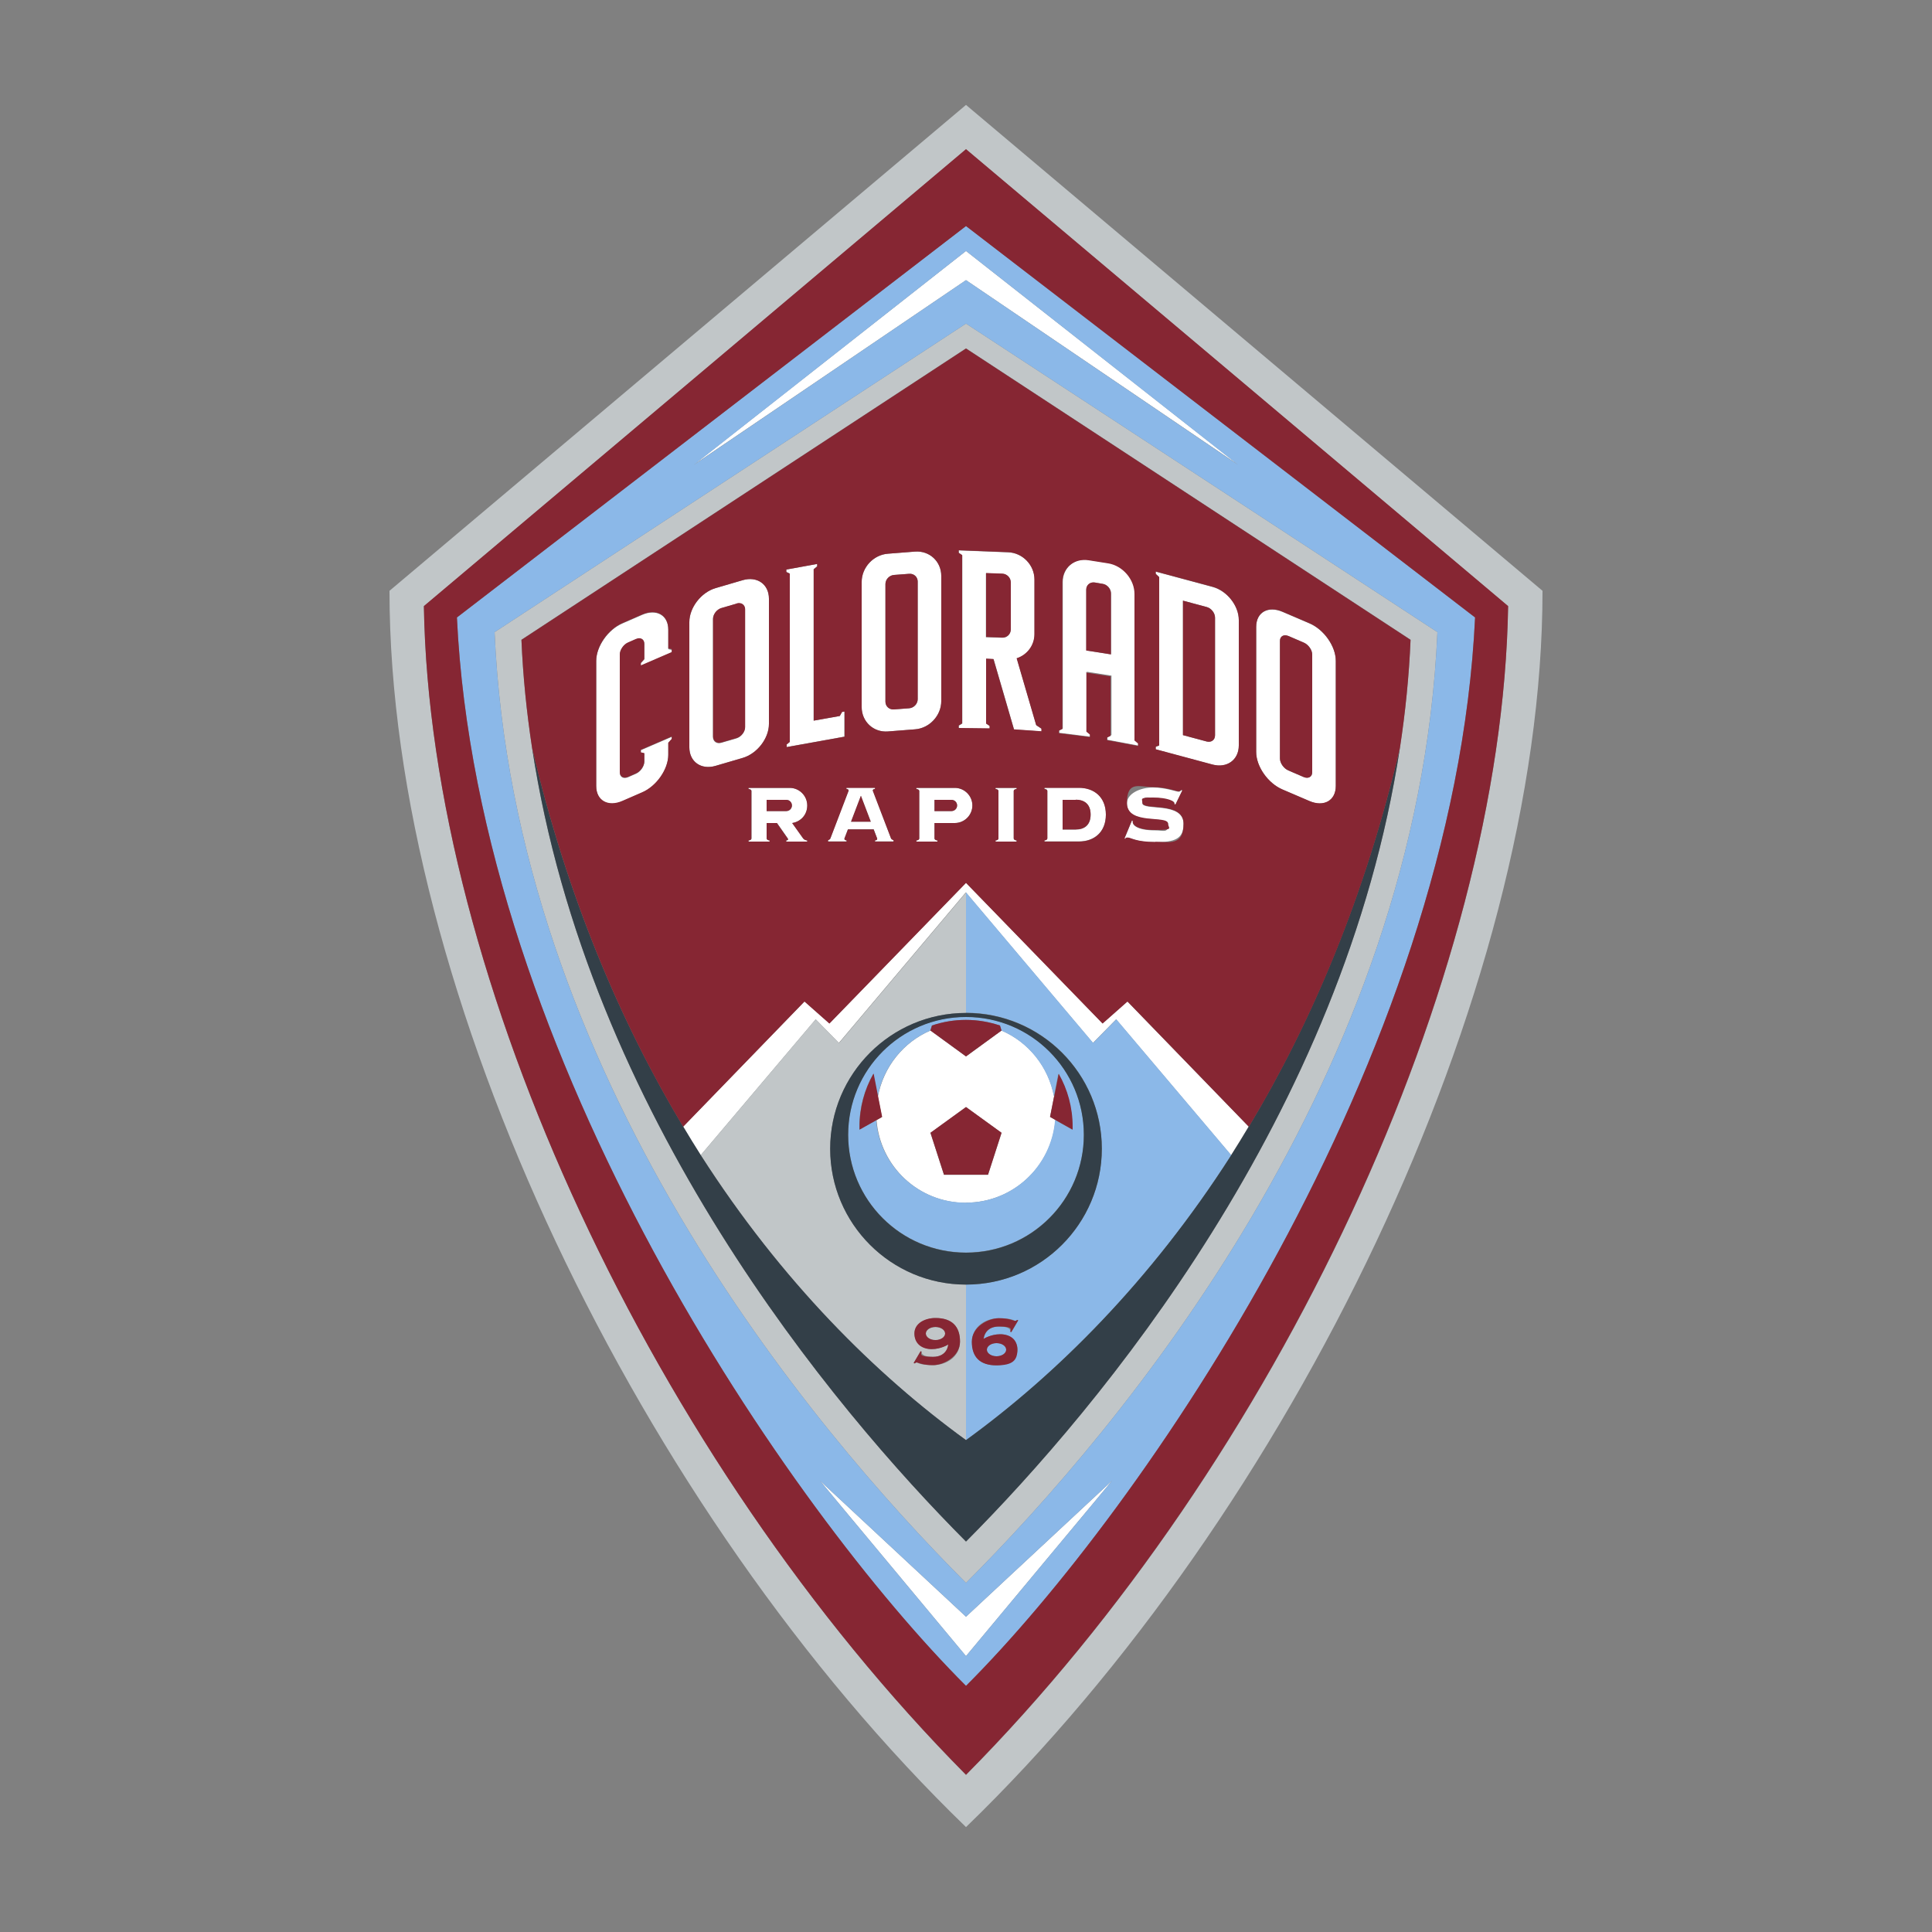 <svg viewBox="0 0 1000 1000" version="1.1" height="1000" width="1000" xmlns="http://www.w3.org/2000/svg" id="Layer_1">
  
  <rect x="0" y="0" width="1000" height="1000" fill="#808080" stroke="none"/>
  
  <defs>
    <style>
      .st0 {
        fill: #8bb8e8;
      }

      .st1 {
        fill: #862633;
      }

      .st2 {
        fill: #fff;
      }

      .st3 {
        fill: #333f48;
      }

      .st4 {
        fill: #c1c6c8;
      }
    </style>
  </defs>
  <g>
    <polygon points="640.8 240.5 500 129.9 359.2 240.5 500 145 640.8 240.5" class="st2"></polygon>
    <polygon points="424.3 766.3 500 857.2 575.7 766.3 500 836.8 424.3 766.3" class="st2"></polygon>
    <path d="M570.7,529.7l-70.7-72.8-70.7,72.8-12.9-11.4-62.8,64.8c3,5,6,9.9,9.1,14.8l59.5-70.3,12,12.2,65.7-77.9,65.8,77.9,12-12.2,59.5,70.3c3.1-4.8,6.1-9.8,9.1-14.8l-62.8-64.8-12.9,11.4Z" class="st2"></path>
    <path d="M500,622.5c24.4,0,44.4-18.9,46.3-42.8l-2.8-1.6,2.1-10.6c-2.9-15.4-13.2-28.1-27.2-34.1l-18.4,13.4-18.4-13.4c-14,6-24.3,18.8-27.2,34.2l2.1,10.6-2.8,1.6c1.9,24,21.8,42.8,46.3,42.8ZM500,573l18.4,13.4-7,21.7h-22.8l-7-21.7,18.4-13.4Z" class="st2"></path>
    <path d="M370.4,396.4l14-4.1c7.5-2.2,13.6-10.1,13.6-17.6v-64.8c0-7.5-6.1-11.8-13.6-9.6l-14,4.1c-7.5,2.2-13.6,10.1-13.6,17.6v64.8c0,7.5,6.1,11.8,13.6,9.6ZM369,320.4c0-2.4,2-4.9,4.3-5.6l7.9-2.3c2.4-.7,4.4.7,4.4,3.1v60.9c0,2.4-2,4.9-4.4,5.7l-7.9,2.3c-2.4.7-4.3-.7-4.3-3.1v-60.9Z" class="st2"></path>
    <path d="M487.2,362.9v-64.8c0-7.5-6.1-13.1-13.6-12.6l-14,1.1c-7.5.6-13.6,7.1-13.6,14.6v64.8c0,7.5,6.1,13.2,13.6,12.6l14-1.1c7.5-.6,13.6-7.2,13.6-14.6ZM462.7,367.2c-2.4.2-4.4-1.6-4.4-4v-60.9c0-2.4,2-4.5,4.4-4.7l7.9-.6c2.4-.2,4.4,1.6,4.4,4v60.9c0,2.4-2,4.5-4.4,4.7l-7.9.6Z" class="st2"></path>
    <path d="M677.8,322.7l-14-6c-7.5-3.2-13.6.3-13.6,7.8v64.8c0,7.5,6.1,16.2,13.6,19.4l14,6c7.5,3.2,13.6-.3,13.6-7.8v-64.8c0-7.5-6.1-16.2-13.6-19.4ZM679.2,399.7c0,2.4-2,3.5-4.4,2.5l-7.9-3.4c-2.4-1-4.4-3.8-4.4-6.2v-60.9c0-2.4,2-3.5,4.4-2.5l7.9,3.4c2.4,1,4.4,3.8,4.4,6.2v60.9Z" class="st2"></path>
    <path d="M345.9,326c0-7.5-6.1-11-13.6-7.7l-10.1,4.4c-7.5,3.2-13.6,12-13.6,19.5v64.8c0,7.5,6.1,11,13.6,7.7l10.1-4.4c7.5-3.2,13.6-12,13.6-19.5v-6.2l1.8-2v-1.2l-16,6.9v1.3l1.8.4v4.3c0,2.4-2,5.2-4.3,6.2l-4.1,1.8c-2.4,1-4.3,0-4.3-2.5v-60.9c0-2.4,2-5.2,4.3-6.2l4.1-1.8c2.4-1,4.3,0,4.3,2.5v7.9l-1.8,2v1.3l16-6.9v-1.3l-1.8-.4v-9.8Z" class="st2"></path>
    <polygon points="437 368.3 435.7 368.5 434.6 370.6 421.1 373 421.1 294.6 422.9 293.1 422.9 291.9 407 294.8 407 296 408.8 296.9 408.8 384 407 385.5 407 386.7 437 381.3 437 368.3" class="st2"></polygon>
    <path d="M641.2,385.8v-64.8c0-7.5-6.1-15.2-13.6-17.2l-29.4-7.9v1.2l1.8,1.7v87.1l-1.8.7v1.3l29.4,7.9c7.5,2,13.6-2.5,13.6-9.9ZM624.6,383.8l-12.3-3.3v-69.6l12.3,3.3c2.4.6,4.3,3.1,4.3,5.5v60.9c0,2.4-2,3.8-4.3,3.2Z" class="st2"></path>
    <path d="M539.1,377.2l-2.7-1.8-10.1-34.6c5.3-1.6,9.2-6.6,9.2-12.5v-28.3c0-7.5-6.1-13.8-13.6-14.1l-25.6-1v1.3l1.8,1.2v87.1l-1.8,1.1v1.3l16,.2v-1.3l-1.8-1.2v-33.6l3.8.2,10.6,36.4,14.3,1v-1.3ZM523.1,325.9c0,2.4-2,4.3-4.4,4.2l-8.4-.3v-33.1l8.4.3c2.4,0,4.4,2.1,4.4,4.5v24.4Z" class="st2"></path>
    <path d="M573.2,381.6v1.3l16,3v-1.3l-1.8-1.5v-75.9c0-7.5-6.1-14.6-13.6-15.8l-10.1-1.6c-7.5-1.2-13.6,4-13.6,11.4v75.9l-1.8.9v1.3l16,2v-1.3l-1.8-1.5v-30.8l12.8,2v30.8l-1.8.9ZM562.3,336.7v-31.5c0-2.4,2-4,4.4-3.7l4.1.7c2.4.4,4.3,2.6,4.3,5v31.5l-12.8-2Z" class="st2"></path>
    <path d="M526.2,408.4v-.6h-10.9v.6c.8,0,1.5.4,1.5,1v24.6c0,.5-.7,1-1.5,1v.6h10.9v-.6c-.8,0-1.5-.4-1.5-1v-24.6c0-.5.7-1,1.5-1Z" class="st2"></path>
    <path d="M540.6,434.9v.6h17.9c7.7,0,13.9-4.7,13.9-13.9s-6.2-13.9-13.9-13.9h-17.9v.6c.8,0,1.5.4,1.5,1v24.6c0,.5-.7,1-1.5,1ZM550,414h6.8c4.2,0,7.7,2.1,7.7,7.7s-3.4,7.7-7.7,7.7h-6.8v-15.3Z" class="st2"></path>
    <path d="M494.2,426c5,0,9.1-4.1,9.1-9.1s-4.1-9.1-9.1-9.1h-19.9v.6c.8,0,1.5.4,1.5,1v24.6c0,.5-.7,1-1.5,1v.6h10.9v-.6c-.8,0-1.5-.4-1.5-1v-8h10.5ZM483.7,414h8.8c1.6,0,2.9,1.3,2.9,2.9s-1.3,2.9-2.9,2.9h-8.8v-5.8Z" class="st2"></path>
    <path d="M417.9,416.9c0-5-4.1-9.1-9.1-9.1h-21.3v.6c.8,0,1.5.4,1.5,1v24.6c0,.5-.7,1-1.5,1v.6h10.9v-.6c-.8,0-1.5-.4-1.5-1v-8h5.3l5.6,8c.4.5,0,1-.8,1v.6h10.9v-.6c-.8,0-1.8-.4-2.1-1l-5.7-8c4.4-.7,7.8-4.5,7.8-9.1ZM407,419.8h-10.2v-5.8h10.2c1.6,0,2.9,1.3,2.9,2.9s-1.3,2.9-2.9,2.9Z" class="st2"></path>
    <path d="M452.9,434.9v.6h9.6v-.7c-.6-.2-1.1-.5-1.3-.9l-9.4-24.6c-.2-.5.3-1,1.1-1v-.6h-14.8v.6c.8,0,1.3.4,1.1,1l-9.4,24.6c-.2.4-.7.7-1.2.9v.7h9.6v-.6c-.8,0-1.3-.4-1.1-1l1.8-4.7h13.3l1.8,4.7c.2.5-.3,1-1.1,1ZM440.5,425.3l5.1-13.4,5.1,13.4h-10.2Z" class="st2"></path>
    <path d="M585.9,424.7l-3.9,9.4.6.2s.5-.7,1.1-.7c1.6,0,4.1,2.3,14.3,2.3s14.6-1.8,14.6-9.4c0-11.8-21.3-6.6-21.3-10.8s3.3-2.7,5.5-2.7c7.5,0,11.7,1.9,11,3.3l.6.3,3.6-7.4-.6-.2s-.4.8-1.4.8-6.9-2.2-13.3-2.2-13.4,3.1-13.4,8.2c0,11.8,21.3,6,21.3,10.8s-2.2,3.2-6.7,3.2c-10.2,0-12.1-3.3-11.5-4.7l-.5-.3Z" class="st2"></path>
  </g>
  <g>
    <path d="M500,54.3l-298.4,251.5c0,208.4,130.2,477.2,298.4,639.9,168.2-162.7,298.4-431.5,298.4-639.9L500,54.3ZM500,918.7c-161.2-162.7-277.5-411.6-280.6-604.9,12-10.1,260.1-219.3,280.6-236.5,20.5,17.3,268.6,226.4,280.6,236.5-3.1,193.4-119.3,442.2-280.6,604.9Z" class="st4"></path>
    <path d="M500,167.5l-244,159.7c10,229.2,163.8,411.8,244,492.1,80.2-80.3,234-262.9,244-492.1l-244-159.7ZM500,797.9c-68.9-69.2-195.7-220.5-224.6-410.9-2.8-18.3-4.7-36.9-5.5-55.9l230.1-150.8,230.1,150.8c-.8,19-2.7,37.6-5.5,55.9-28.9,190.4-155.7,341.7-224.6,410.9Z" class="st4"></path>
    <path d="M484.2,686.9c-2.8,0-5,1.5-5,3.4s2.3,3.4,5,3.4,5-1.5,5-3.4-2.3-3.4-5-3.4Z" class="st4"></path>
    <path d="M422.2,527.6l-59.5,70.3c41.9,65.4,90.7,113.7,137.3,147.5v-80.5c-38.8,0-70.3-31.5-70.3-70.3s31.5-70.3,70.3-70.3v-62.3l-65.7,77.9-12-12.2ZM482.9,702.3c7.6,0,7.9-6.4,7.9-6.4,0,0-3.9,2.4-8.6,2.4s-8.9-3.4-8.9-8.1,5.6-8,10.9-8c8.6,0,12.7,4.5,12.7,12.2s-6.9,12.2-14,12.2-7.9-1.4-8.4-1.4-1,.5-1,.5l-.6-.2,3.6-6.1.5.2c-.2,1.2,1,2.7,5.9,2.7Z" class="st4"></path>
  </g>
  <g>
    <path d="M500,117l-263.5,202.6c10.8,228.3,172.7,462.3,263.5,553,90.8-90.7,252.7-324.7,263.5-553L500,117ZM500,129.9l140.8,110.7-140.8-95.6-140.8,95.6,140.8-110.7ZM500,167.5l244,159.7c-10,229.2-163.8,411.8-244,492.1-80.2-80.3-234-262.9-244-492.1l244-159.7ZM500,857.2l-75.7-90.9,75.7,70.5,75.7-70.5-75.7,90.9Z" class="st0"></path>
    <path d="M515.8,702c2.8,0,5-1.5,5-3.4s-2.3-3.4-5-3.4-5,1.5-5,3.4,2.3,3.4,5,3.4Z" class="st0"></path>
    <path d="M570.3,594.6c0,38.8-31.5,70.3-70.3,70.3v80.5c46.6-33.8,95.4-82.1,137.3-147.5l-59.5-70.3-12,12.2-65.8-77.9v62.3c38.8,0,70.3,31.5,70.3,70.3ZM517.1,686.6c-7.5,0-7.9,6.4-7.9,6.4,0,0,3.9-2.4,8.6-2.4s8.9,3.4,8.9,8-5.6,8.1-10.9,8.1c-8.6,0-12.7-4.5-12.7-12.2s6.9-12.2,14-12.2,7.9,1.4,8.4,1.4,1-.5,1-.5l.6.2-3.6,6.1-.5-.2c.2-1.2-1-2.7-5.9-2.7Z" class="st0"></path>
    <path d="M561,587.3c0-33.7-27.3-61-61-61s-61,27.3-61,61,27.3,61,61,61,61-27.3,61-61ZM453.7,579.7l-8.9,5c0-.5,0-1,0-1.5,0-10,2.6-19.3,7.2-27.4l2.3,11.8c2.9-15.4,13.2-28.1,27.2-34.2l.8-2.6c5.5-1.8,11.4-2.9,17.6-2.9s12.1,1,17.6,2.9l.8,2.6c14,6,24.3,18.8,27.2,34.1l2.3-11.7c4.6,8.1,7.2,17.4,7.2,27.4s0,1,0,1.5l-8.9-5c-1.9,24-21.8,42.8-46.3,42.8s-44.4-18.9-46.3-42.8Z" class="st0"></path>
  </g>
  <g>
    <path d="M500,664.9c38.8,0,70.3-31.5,70.3-70.3s-31.5-70.3-70.3-70.3-70.3,31.5-70.3,70.3,31.5,70.3,70.3,70.3ZM500,526.4c33.7,0,61,27.3,61,61s-27.3,61-61,61-61-27.3-61-61,27.3-61,61-61Z" class="st3"></path>
    <path d="M646.4,583.1c-3,5-6,9.9-9.1,14.8-41.9,65.4-90.7,113.7-137.3,147.5-46.6-33.8-95.4-82.1-137.3-147.5-3.1-4.8-6.1-9.8-9.1-14.8-32.4-54-60.1-118.9-78.2-196.1,28.9,190.4,155.7,341.7,224.6,410.9,68.9-69.2,195.7-220.5,224.6-410.9-18.2,77.2-45.8,142.1-78.2,196.1Z" class="st3"></path>
  </g>
  <g>
    <path d="M500,77.2c-20.4,17.3-268.6,226.4-280.6,236.5,3.1,193.4,119.3,442.2,280.6,604.9,161.2-162.7,277.5-411.6,280.6-604.9-12-10.1-260.1-219.3-280.6-236.5ZM236.5,319.6L500,117l263.5,202.6c-10.8,228.3-172.7,462.3-263.5,553-90.8-90.7-252.7-324.7-263.5-553Z" class="st1"></path>
    <path d="M407,414h-10.2v5.8h10.2c1.6,0,2.9-1.3,2.9-2.9s-1.3-2.9-2.9-2.9Z" class="st1"></path>
    <path d="M674.8,332.6l-7.9-3.4c-2.4-1-4.4.1-4.4,2.5v60.9c0,2.4,2,5.2,4.4,6.2l7.9,3.4c2.4,1,4.4-.1,4.4-2.5v-60.9c0-2.4-2-5.2-4.4-6.2Z" class="st1"></path>
    <path d="M381.3,312.4l-7.9,2.3c-2.4.7-4.3,3.2-4.3,5.6v60.9c0,2.4,2,3.8,4.3,3.1l7.9-2.3c2.4-.7,4.4-3.3,4.4-5.7v-60.9c0-2.4-2-3.8-4.4-3.1Z" class="st1"></path>
    <path d="M624.6,314.2l-12.3-3.3v69.6l12.3,3.3c2.4.6,4.3-.8,4.3-3.2v-60.9c0-2.4-2-4.9-4.3-5.5Z" class="st1"></path>
    <path d="M492.5,414h-8.8v5.8h8.8c1.6,0,2.9-1.3,2.9-2.9s-1.3-2.9-2.9-2.9Z" class="st1"></path>
    <path d="M500,180.4l-230.1,150.8c.8,19,2.7,37.6,5.5,55.9,18.2,77.2,45.8,142.1,78.2,196.1l62.8-64.8,12.9,11.4,70.7-72.8,70.7,72.8,12.9-11.4,62.8,64.8c32.5-54,60.1-118.9,78.2-196.1,2.8-18.3,4.7-36.9,5.5-55.9l-230.1-150.8ZM347.7,337.5l-16,6.9v-1.3l1.8-2v-7.9c0-2.4-2-3.5-4.3-2.5l-4.1,1.8c-2.4,1-4.3,3.9-4.3,6.2v60.9c0,2.4,2,3.5,4.3,2.5l4.1-1.8c2.4-1.1,4.3-3.9,4.3-6.2v-4.3l-1.8-.4v-1.3l16-6.9v1.2l-1.8,2v6.2c0,7.5-6.1,16.3-13.6,19.5l-10.1,4.4c-7.5,3.3-13.6-.2-13.6-7.7v-64.8c0-7.5,6.1-16.3,13.6-19.5l10.1-4.4c7.5-3.3,13.6.2,13.6,7.7v9.8l1.8.4v1.3ZM407,385.5l1.8-1.5v-87.1l-1.8-.8v-1.3l16-2.9v1.3l-1.8,1.5v78.3l13.5-2.4,1.2-2.1,1.3-.2v13l-30,5.4v-1.3ZM370.4,396.4c-7.5,2.2-13.6-2.1-13.6-9.6v-64.8c0-7.5,6.1-15.4,13.6-17.6l14-4.1c7.5-2.2,13.6,2.1,13.6,9.6v64.8c0,7.5-6.1,15.4-13.6,17.6l-14,4.1ZM415.7,434c.4.5,1.3,1,2.1,1v.6h-10.9v-.6c.8,0,1.2-.4.8-1l-5.6-8h-5.3v8c0,.5.7,1,1.5,1v.6h-10.9v-.6c.8,0,1.5-.4,1.5-1v-24.6c0-.5-.7-1-1.5-1v-.6h21.3c5,0,9.1,4.1,9.1,9.1s-3.4,8.4-7.8,9.1l5.7,8ZM462.5,435.6h-9.6v-.6c.8,0,1.3-.4,1.1-1l-1.8-4.7h-13.3l-1.8,4.7c-.2.5.3,1,1.1,1v.6h-9.6v-.7c.6-.2,1.1-.5,1.2-.9l9.4-24.6c.2-.5-.3-1-1.1-1v-.6h14.8v.6c-.8,0-1.3.4-1.1,1l9.4,24.6c.2.4.7.7,1.3.9v.7ZM459.6,378.6c-7.5.6-13.6-5.1-13.6-12.6v-64.8c0-7.5,6.1-14.1,13.6-14.6l14-1.1c7.5-.6,13.6,5.1,13.6,12.6v64.8c0,7.5-6.1,14.1-13.6,14.6l-14,1.1ZM494.2,426h-10.5v8c0,.5.7,1,1.5,1v.6h-10.9v-.6c.8,0,1.5-.4,1.5-1v-24.6c0-.5-.7-1-1.5-1v-.6h19.9c5,0,9.1,4.1,9.1,9.1s-4.1,9.1-9.1,9.1ZM526.2,408.4c-.8,0-1.5.4-1.5,1v24.6c0,.5.7,1,1.5,1v.6h-10.9v-.6c.8,0,1.5-.4,1.5-1v-24.6c0-.5-.7-1-1.5-1v-.6h10.9v.6ZM539.1,378.5l-14.3-1-10.6-36.4-3.8-.2v33.6l1.8,1.2v1.3l-16-.2v-1.3l1.8-1.1v-87.1l-1.8-1.2v-1.3l25.6,1c7.5.3,13.6,6.7,13.6,14.1v28.3c0,5.9-3.9,10.8-9.2,12.5l10.1,34.6,2.7,1.8v1.3ZM558.5,435.6h-17.9v-.6c.8,0,1.5-.4,1.5-1v-24.6c0-.5-.7-1-1.5-1v-.6h17.9c7.7,0,13.9,4.7,13.9,13.9s-6.2,13.9-13.9,13.9ZM562.3,347.9v30.8l1.8,1.5v1.3l-16-2v-1.3l1.8-.9v-75.9c0-7.5,6.1-12.6,13.6-11.4l10.1,1.6c7.5,1.2,13.6,8.3,13.6,15.8v75.9l1.8,1.5v1.3l-16-3v-1.3l1.8-.9v-30.8l-12.8-2ZM598,435.8c-10.2,0-12.6-2.3-14.3-2.3s-1.1.7-1.1.7l-.6-.2,3.9-9.4.5.3c-.6,1.4,1.3,4.7,11.5,4.7s6.7-1,6.7-3.2c0-4.8-21.3,1-21.3-10.8s6.5-8.2,13.4-8.2,12.3,2.2,13.3,2.2,1.4-.8,1.4-.8l.6.2-3.6,7.4-.6-.3c.7-1.4-3.6-3.3-11-3.3s-5.5.8-5.5,2.7c0,4.2,21.3-1,21.3,10.8s-7.6,9.4-14.6,9.4ZM641.2,385.8c0,7.5-6.1,11.9-13.6,9.9l-29.4-7.9v-1.3l1.8-.7v-87.1l-1.8-1.7v-1.2l29.4,7.9c7.5,2,13.6,9.8,13.6,17.2v64.8ZM691.4,406.8c0,7.5-6.1,11-13.6,7.8l-14-6c-7.5-3.2-13.6-11.9-13.6-19.4v-64.8c0-7.5,6.1-11,13.6-7.8l14,6c7.5,3.2,13.6,11.9,13.6,19.4v64.8Z" class="st1"></path>
    <polygon points="440.5 425.3 450.7 425.3 445.6 411.9 440.5 425.3" class="st1"></polygon>
    <path d="M518.8,296.9l-8.4-.3v33.1l8.4.3c2.4.1,4.4-1.8,4.4-4.2v-24.4c0-2.4-2-4.4-4.4-4.5Z" class="st1"></path>
    <path d="M470.6,297l-7.9.6c-2.4.2-4.4,2.3-4.4,4.7v60.9c0,2.4,2,4.2,4.4,4l7.9-.6c2.4-.2,4.4-2.3,4.4-4.7v-60.9c0-2.4-2-4.2-4.4-4Z" class="st1"></path>
    <path d="M556.8,414h-6.8v15.3h6.8c4.2,0,7.7-2.1,7.7-7.7s-3.4-7.7-7.7-7.7Z" class="st1"></path>
    <path d="M575,307.2c0-2.4-2-4.7-4.3-5l-4.1-.7c-2.4-.4-4.4,1.3-4.4,3.7v31.5l12.8,2v-31.5Z" class="st1"></path>
    <polygon points="518.4 586.3 500 573 481.6 586.3 488.6 608 511.4 608 518.4 586.3" class="st1"></polygon>
    <path d="M518.4,533.4l-.8-2.6c-5.5-1.8-11.4-2.9-17.6-2.9s-12.1,1-17.6,2.9l-.8,2.6,18.4,13.4,18.4-13.4Z" class="st1"></path>
    <path d="M452.1,555.8c-4.6,8.1-7.2,17.4-7.2,27.4s0,1,0,1.5l8.9-5,2.8-1.6-2.1-10.6-2.3-11.8Z" class="st1"></path>
    <path d="M545.6,567.5l-2.1,10.6,2.8,1.6,8.9,5c0-.5,0-1,0-1.5,0-10-2.6-19.3-7.2-27.4l-2.3,11.7Z" class="st1"></path>
    <path d="M484.2,682.2c-5.4,0-10.9,2.6-10.9,8s3.9,8.1,8.9,8.1,8.6-2.4,8.6-2.4c0,0-.3,6.4-7.9,6.4s-6.1-1.5-5.9-2.7l-.5-.2-3.6,6.1.6.2s.4-.5,1-.5,3.1,1.4,8.4,1.4,14-4.3,14-12.2-4.2-12.2-12.7-12.2ZM484.2,693.6c-2.8,0-5-1.5-5-3.4s2.3-3.4,5-3.4,5,1.5,5,3.4-2.3,3.4-5,3.4Z" class="st1"></path>
    <path d="M523.4,689.5l3.6-6.1-.6-.2s-.4.5-1,.5-3.1-1.4-8.4-1.4-14,4.3-14,12.2,4.2,12.2,12.7,12.2,10.9-2.6,10.9-8.1-3.9-8-8.9-8-8.6,2.4-8.6,2.4c0,0,.3-6.4,7.9-6.4s6.1,1.5,5.9,2.7l.5.2ZM515.8,695.2c2.8,0,5,1.5,5,3.4s-2.3,3.4-5,3.4-5-1.5-5-3.4,2.3-3.4,5-3.4Z" class="st1"></path>
  </g>
</svg>